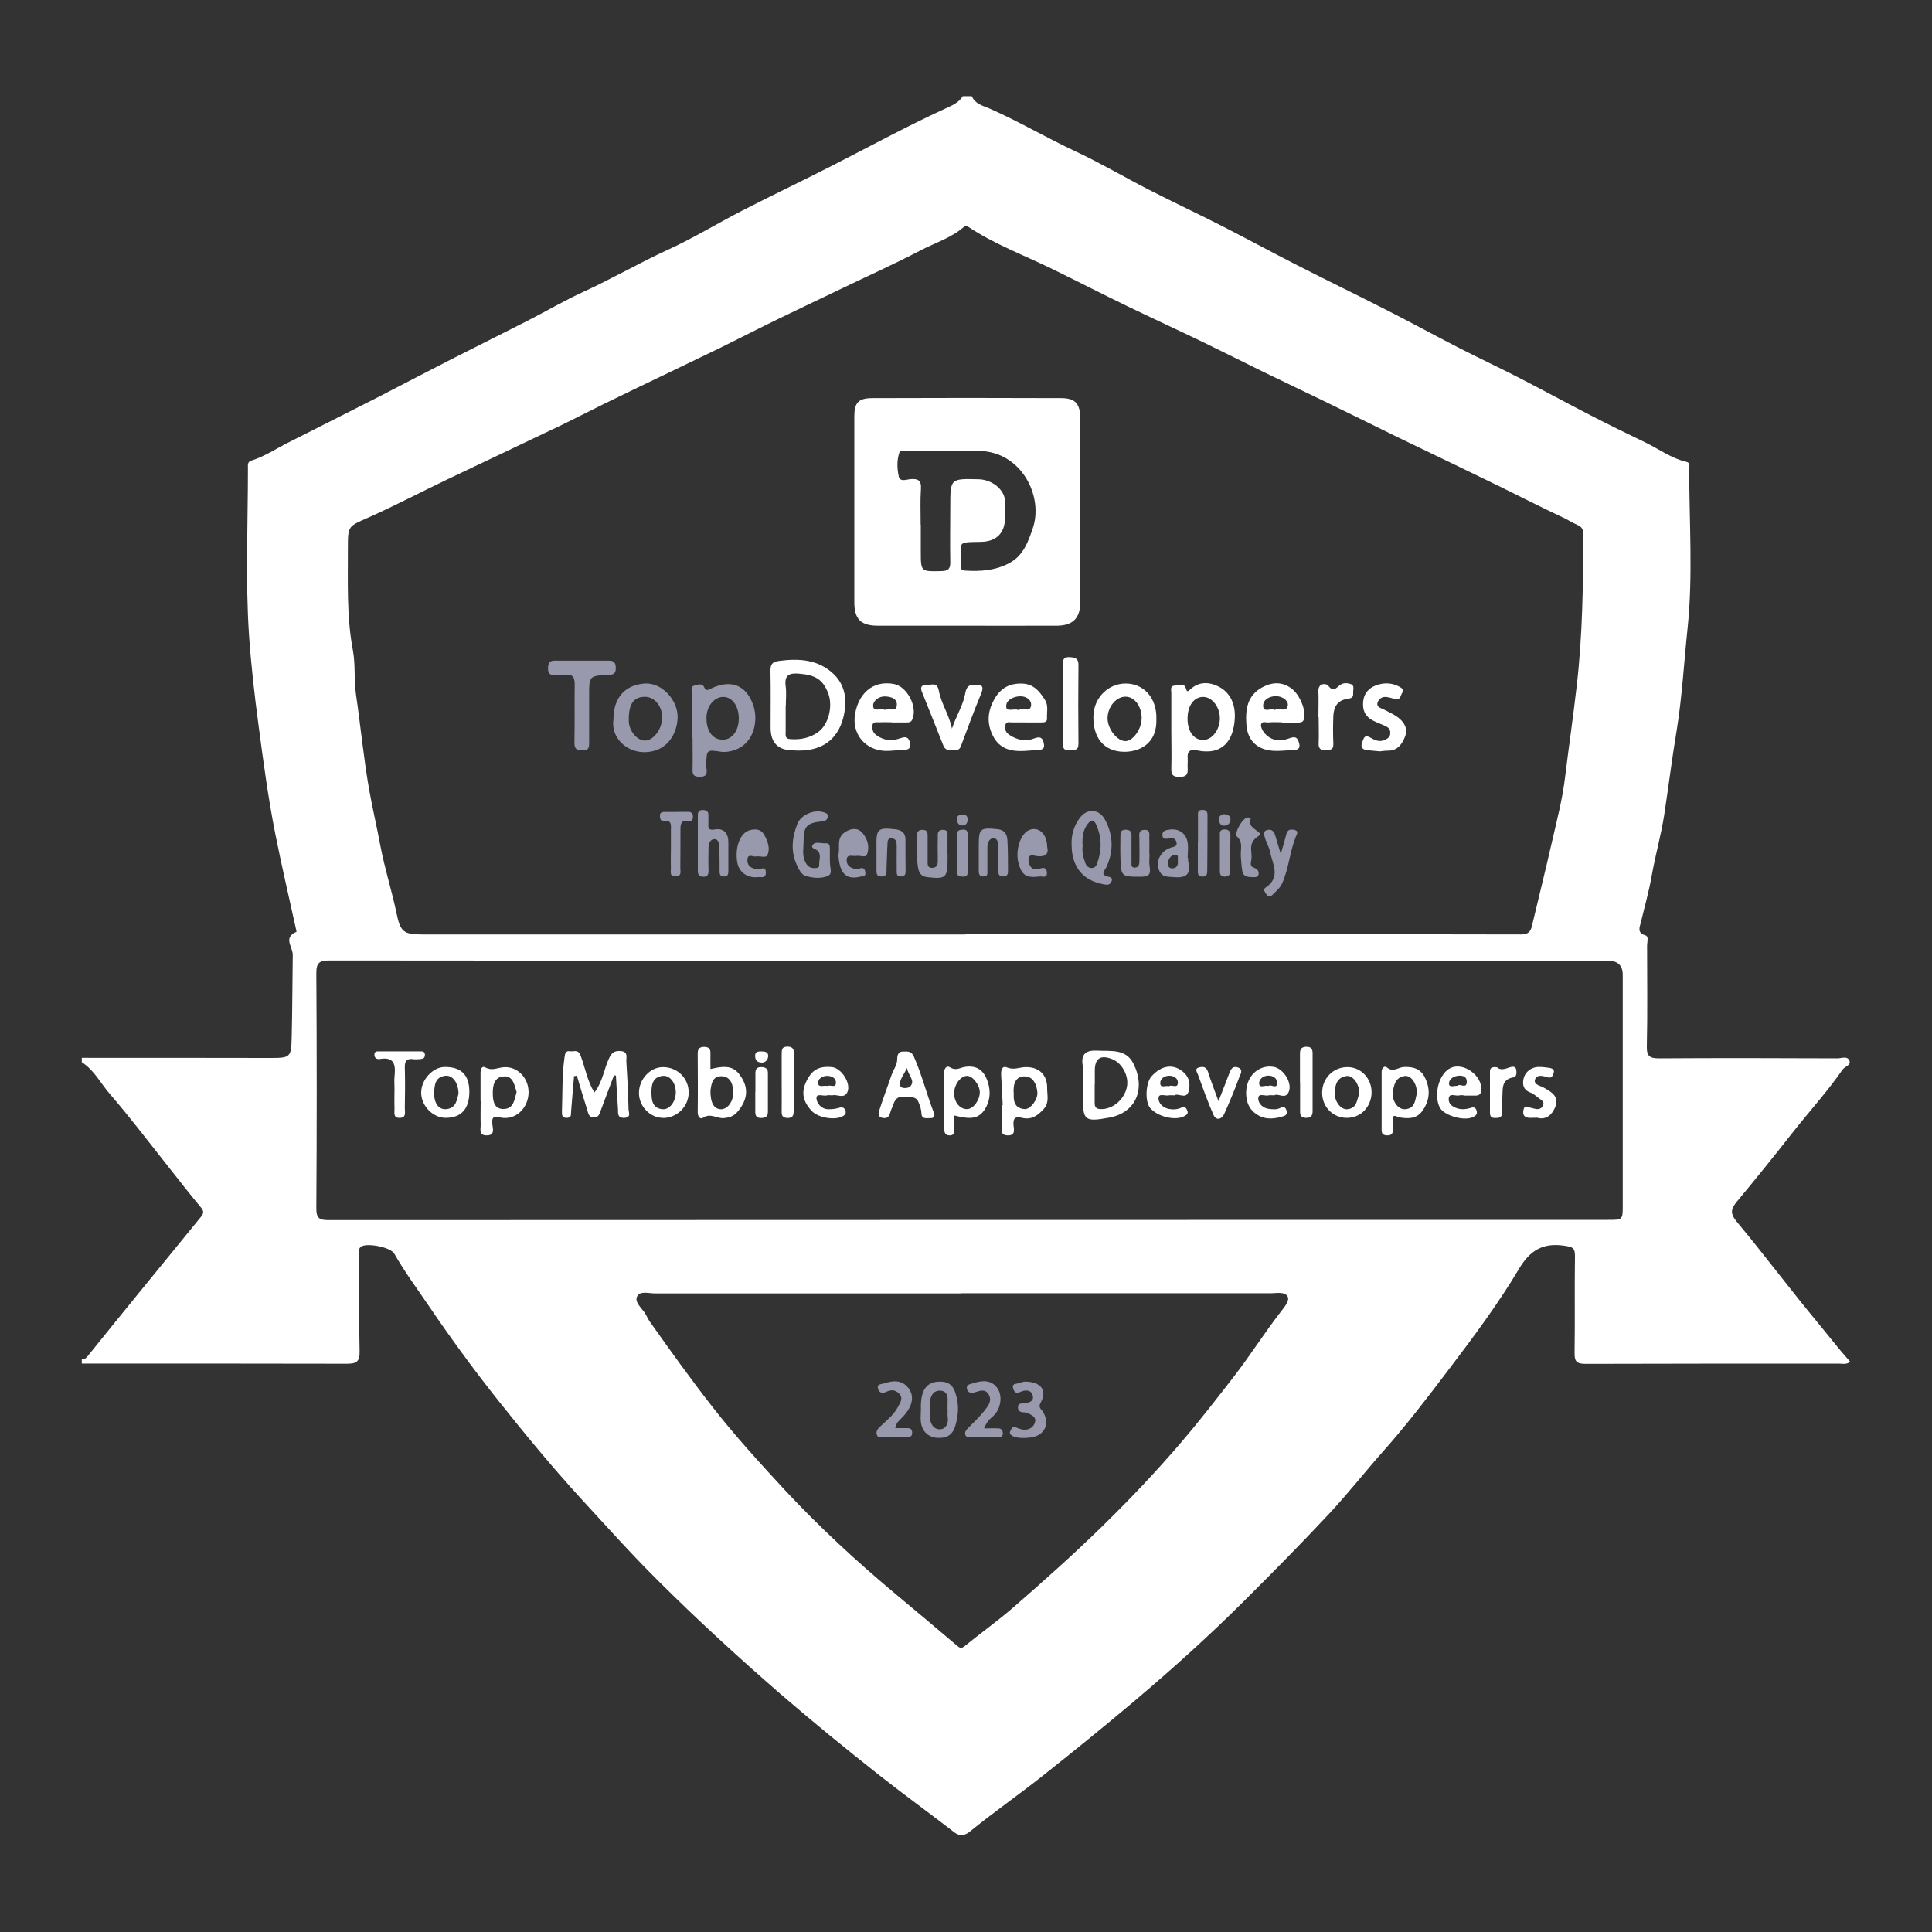 <svg xmlns="http://www.w3.org/2000/svg" id="Layer_1" data-name="Layer 1" viewBox="0 0 150 150"><rect x="0" y="0" width="150" height="150" fill="#333333" stroke="none"/><defs><style>      .cls-1 {        fill: #fff;      }      .cls-2 {        fill: #9999ad;      }    </style></defs><path class="cls-1" d="m75.47,7.5c.24.57.85.71,1.3.9,2.31,1.01,4.47,2.3,6.75,3.36,1.95.91,3.8,2.01,5.72,2.99,1.88.96,3.8,1.86,5.68,2.82,1.94.99,3.85,2.03,5.79,3.02,2.31,1.18,4.65,2.31,6.96,3.49,1.89.96,3.75,1.98,5.64,2.95,1.49.76,3,1.47,4.49,2.23,1.91.98,3.79,2.01,5.7,2.99,1.4.72,2.82,1.42,4.24,2.1,1.06.51,2.02,1.24,3.2,1.51.31.07.21.37.21.58,0,4.13.3,8.29-.13,12.37-.28,2.64-.42,5.31-.85,7.94-.36,2.16-.63,4.35-.96,6.52-.25,1.6-.7,3.17-.98,4.76-.21,1.21-.55,2.38-.83,3.57-.08.35-.34.83.35,1.02.28.08.13.52.13.79,0,2.61.04,5.22-.02,7.82-.02.79.23.94.96.94,4.61-.03,9.22-.02,13.84,0,.32,0,.77-.21.93.18.14.36-.36.45-.53.69-1.19,1.72-2.6,3.26-3.88,4.89-1.41,1.8-2.85,3.58-4.31,5.34-.47.57-.58.91-.03,1.58,2.14,2.57,4.14,5.25,6.28,7.83.84,1.01,1.64,2.06,2.53,3.05-.32.24-.62.14-.89.14-6.56,0-13.12,0-19.68.02-.72,0-.84-.24-.83-.88.04-2.49-.01-4.99.03-7.48.01-.67-.22-.72-.82-.81-1.66-.25-2.67.35-3.53,1.8-1.64,2.76-3.58,5.34-5.52,7.9-1.6,2.11-3.21,4.22-4.97,6.2-1.44,1.62-2.78,3.34-4.26,4.92-2.14,2.29-4.35,4.53-6.57,6.74-2.73,2.72-5.59,5.3-8.54,7.79-2.38,2.01-4.8,3.97-7.24,5.9-1.81,1.43-3.71,2.75-5.5,4.21-.35.29-.76.45-1.24.08-1.91-1.48-3.88-2.9-5.78-4.4-2.63-2.07-5.22-4.19-7.76-6.38-3.27-2.84-6.46-5.77-9.52-8.82-2.06-2.05-4-4.22-5.97-6.36-2.23-2.44-4.33-4.99-6.39-7.58-1.87-2.36-3.66-4.8-5.35-7.29-.92-1.36-1.9-2.67-2.71-4.1-.29-.51-2.17-.86-2.59-.53-.24.19-.13.48-.13.73,0,2.46-.03,4.93.03,7.39.02.85-.29.96-1.03.96-6.85-.02-13.69-.01-20.54-.01v-.34c.23.03.36-.11.49-.28,1.27-1.58,2.55-3.16,3.83-4.73,1.64-2.01,3.28-4.02,4.92-6.03.21-.26.27-.43.02-.73-.9-1.08-1.76-2.19-2.63-3.29-1.47-1.85-2.89-3.73-4.44-5.52-.72-.83-1.22-1.86-2.19-2.48v-.34c4.84,0,9.68,0,14.51.01,1.73,0,1.75,0,1.79-1.74.05-2.09.05-4.18.08-6.27.01-.6-.78-1.33.28-1.78.03-.01-.04-.26-.07-.4-.53-2.41-1.09-4.81-1.57-7.23-.55-2.77-.92-5.56-1.29-8.36-.32-2.37-.59-4.76-.75-7.12-.28-4.28-.08-8.59-.08-12.89,0-.22-.05-.48.24-.58,1.06-.33,1.97-.95,2.95-1.44,2.31-1.17,4.63-2.33,6.94-3.51,1.89-.97,3.77-1.96,5.67-2.93,1.96-1,3.94-1.98,5.9-2.98,1.45-.74,2.86-1.57,4.34-2.25,2.23-1.02,4.36-2.26,6.59-3.28,1.97-.9,3.82-2.04,5.75-3.03,2.33-1.2,4.7-2.32,7.04-3.52,2.9-1.48,5.76-3.04,8.72-4.4.47-.22,1.05-.44,1.36-.96h.69Zm-.52,65.02h0c14.38.01,28.76,0,43.14.03.57,0,.75-.22.86-.7.51-2.16,1.05-4.31,1.54-6.47.38-1.67.82-3.33,1.02-5.02.29-2.38.64-4.76.91-7.14.45-3.92.5-7.83.5-11.75,0-.36-.09-.56-.44-.71-.41-.18-.79-.43-1.21-.62-1.56-.73-3.1-1.52-4.65-2.28-1.14-.56-2.29-1.11-3.44-1.67-1.53-.74-3.06-1.47-4.59-2.21-1.98-.97-3.96-1.95-5.94-2.91-1.5-.73-3.01-1.44-4.51-2.17-1.55-.76-3.09-1.54-4.64-2.29-2.01-.97-4.03-1.9-6.04-2.87-1.96-.95-3.9-1.95-5.85-2.9-2.16-1.05-4.42-1.89-6.43-3.23-.15-.1-.23-.1-.36.02-1,.86-2.27,1.24-3.41,1.84-1.99,1.04-4.05,1.96-6.08,2.94-1.63.78-3.27,1.56-4.9,2.35-1.5.73-2.98,1.49-4.48,2.23-1.48.72-2.96,1.42-4.44,2.14-1.55.74-3.1,1.49-4.64,2.24-1.16.57-2.31,1.17-3.48,1.73-2.88,1.38-5.77,2.74-8.66,4.12-2.05.98-4.06,2.04-6.13,2.96-1.55.69-1.59.62-1.59,2.32.01,2.67-.11,5.34.39,8,.21,1.11.07,2.29.24,3.42.36,2.46.59,4.93,1.02,7.38.26,1.46.6,2.9.87,4.35.33,1.75.88,3.47,1.25,5.22.3,1.45.52,1.68,1.99,1.68,14.06,0,28.13,0,42.19,0Zm.25,2.07c-16.53,0-33.05,0-49.58-.02-.79,0-1.07.14-1.06,1.01.04,6.08.04,12.15,0,18.23,0,.8.25.92.97.92,33.11-.02,66.22-.01,99.33-.02,1.13,0,1.13,0,1.13-1.14,0-5.96,0-11.92,0-17.88q0-1.09-1.13-1.1c-16.55,0-33.11,0-49.66,0Zm-.55,25.83h0c-7.93,0-15.86,0-23.8,0-.48,0-1.13-.21-1.37.21-.24.42.26.86.54,1.24.17.23.26.51.43.74,1.57,2.22,3.16,4.44,4.84,6.59,1.76,2.26,3.69,4.37,5.63,6.47,2.7,2.9,5.61,5.58,8.65,8.12,1.59,1.33,3.19,2.66,4.77,4.01.23.19.33.18.56,0,1.24-1.01,2.55-1.94,3.76-2.99,2.36-2.05,4.69-4.13,6.92-6.31,2.13-2.08,4.18-4.24,6.12-6.51,1.43-1.67,2.77-3.4,4.12-5.14,1.24-1.61,2.33-3.33,3.57-4.94.27-.36.77-.9.58-1.25-.23-.41-.93-.24-1.43-.25-7.96,0-15.92,0-23.88,0Z"></path><path class="cls-1" d="m66.33,39.62c0-2.43,0-4.87,0-7.3,0-1.05.32-1.4,1.37-1.41,4.89-.02,9.79-.02,14.68,0,1.13,0,1.49.45,1.49,1.61,0,4.75,0,9.51,0,14.26,0,1.2-.57,1.79-1.8,1.8-2.69.01-5.38,0-8.07,0-1.95,0-3.89,0-5.84,0-1.33,0-1.83-.51-1.83-1.83,0-2.38,0-4.75,0-7.13h0Zm5.17,1.12s0,0-.01,0c0,.69,0,1.37,0,2.06,0,1.6,0,1.58,1.61,1.54.51-.01.69-.17.68-.7-.03-1.43,0-2.86,0-4.3,0-2.21,0-2.18,2.22-2.13,1.05.03,2.23.88,2.03,2.13-.04.28,0,.57,0,.86,0,1.19-.69,1.86-1.89,1.87-1.93.03-1.5,0-1.55,1.58,0,.11,0,.23,0,.34,0,.21.11.3.32.31,1.21.08,2.39,0,3.49-.6,1.07-.59,1.43-1.65,1.79-2.7.84-2.47-.89-5.97-4.22-5.99-1.83-.01-3.66,0-5.5,0-.22,0-.56-.11-.64.12-.21.6-.18,1.25-.05,1.86.1.45.59.24.89.21.62-.05.88.1.83.78-.06.91-.02,1.83-.02,2.75Z"></path><path class="cls-1" d="m61.61,58.26q-1.79.01-1.78-1.78c0-1.46.02-2.92-.01-4.38-.01-.54.15-.72.69-.79,1.55-.2,3.02-.11,4.21,1.02.73.69,1,1.64.89,2.62-.21,2-1.37,3.49-4,3.31Zm-.61-3.44h0c0,.66,0,1.31,0,1.97,0,.25-.07.56.31.59.82.08,1.62-.09,2.26-.58.78-.6,1.08-1.98.76-2.89-.41-1.14-1-1.51-2.33-1.61-.76-.06-1.11.15-1,.98.07.5.01,1.03.01,1.54Z"></path><path class="cls-1" d="m90.94,56.74c0-.97,0-1.95,0-2.92,0-.23-.12-.59.28-.59.29,0,.71-.28.86.24.07.25.13.24.32.07.67-.64,1.48-.61,2.22-.23.96.49,1.3,1.45,1.25,2.44-.08,1.7-.92,2.93-2.94,2.51-.49-.1-.77.03-.72.6.02.25-.02.52,0,.77.04.51-.13.7-.67.69-.52-.01-.61-.21-.6-.67.03-.97,0-1.95,0-2.92Zm1.26-.94c0,.96.46,1.62,1.16,1.65.71.04,1.35-.76,1.35-1.68,0-.87-.59-1.65-1.28-1.66-.73-.01-1.23.67-1.23,1.69Z"></path><path class="cls-2" d="m53.72,57.28c0-1.14,0-2.28,0-3.42,0-.24-.15-.56.21-.64.25-.05.58-.22.75.15.12.26.24.23.46.12,1.56-.78,2.8-.34,3.35,1.28.44,1.31,0,3.36-2.06,3.6-.14.02-.29.02-.42,0-1.16-.18-1.15-.18-1.18,1.05,0,.36.25.91-.52.89-.41-.01-.55-.13-.54-.54.02-.83,0-1.66,0-2.48-.02,0-.04,0-.06,0Zm3.64-1.5c0-.94-.49-1.65-1.17-1.67-.71-.03-1.32.69-1.34,1.58-.02,1.03.46,1.72,1.22,1.74.75.02,1.28-.66,1.29-1.64Z"></path><path class="cls-2" d="m47.63,55.83c0-1.69.93-2.65,2.41-2.76,1.36-.1,2.62,1.32,2.57,2.66-.04,1.21-.79,2.66-2.58,2.67-1.41,0-2.62-1.14-2.4-2.56Zm3.78-.14c0-.91-.63-1.62-1.39-1.59-.86.03-1.22.58-1.2,1.87,0,.76.64,1.53,1.25,1.53.67,0,1.35-.91,1.34-1.81Z"></path><path class="cls-1" d="m69.25,56.08c-.31,0-.63-.02-.94,0-.22.02-.57-.11-.58.31,0,.28.03.49.33.7.61.44,1.23.45,1.86.22.45-.16.64-.05.73.37.1.45-.15.54-.53.55-.46,0-.91.08-1.37.07-1.55-.04-2.64-1.3-2.36-2.88.26-1.5,1.31-2.62,2.99-2.32,1.05.18,1.87,1.77,1.46,2.74-.1.25-.28.25-.48.25-.37,0-.74,0-1.12,0h0Zm-.54-.96c.26-.24.87.27.92-.37.04-.52-.46-.66-.91-.68-.48-.02-.92.33-.93.69-.01.58.58.18.92.36Z"></path><path class="cls-1" d="m99.54,56.08c-.34,0-.69-.03-1.03.01-.21.02-.53-.13-.6.15-.04.18.09.45.22.62.54.69,1.28.73,2.01.45.48-.18.61,0,.72.38.13.46-.13.54-.51.55-.6.02-1.19.11-1.79.02-1.08-.17-1.71-.88-1.79-1.99-.09-1.21.07-2.29,1.26-2.92.76-.4,1.51-.43,2.23.1.66.48,1.14,1.68.99,2.34-.06.27-.22.3-.43.31-.43,0-.86,0-1.29,0,0,0,0,0,0-.01Zm-.57-.96c.34-.19,1,.24,1.02-.41,0-.36-.47-.67-.95-.66-.51.01-.99.29-.97.77.03.55.61.12.9.3Z"></path><path class="cls-1" d="m79.62,56.09c-.34,0-.69,0-1.03,0-.21,0-.49-.11-.54.24-.04.3.02.52.31.72.62.42,1.28.54,1.94.28.53-.21.68.03.75.44.08.49-.3.44-.61.46-.28.02-.57.06-.85.07-1.05.06-1.98-.12-2.51-1.19-.47-.95-.41-1.85.09-2.77.46-.85,1.12-1.27,2.1-1.27.94,0,1.42.57,1.86,1.27.29.46.13.94.16,1.42.02.34-.25.33-.48.33-.4,0-.8,0-1.2,0,0,0,0,0,0,0Zm-.53-.95c.27-.25.88.22.96-.35.06-.46-.39-.75-.87-.73-.5.02-1.07.29-1.06.77,0,.51.62.12.98.31Z"></path><path class="cls-1" d="m89.78,55.83c.07,1.91-1.32,2.55-2.51,2.54-1.6-.02-2.41-1.14-2.38-2.74.02-1.57,1.32-2.69,2.75-2.55,1.28.12,2.19,1.22,2.14,2.75Zm-1.14-.03c0-.97-.54-1.7-1.26-1.71-.72,0-1.38.78-1.39,1.67,0,.84.75,1.8,1.41,1.78.57-.02,1.23-.94,1.23-1.73Z"></path><path class="cls-2" d="m45.74,55.4c0,.74,0,1.49,0,2.23,0,.38,0,.64-.53.63-.5-.01-.62-.16-.61-.65.03-1.49,0-2.97.02-4.46.01-.6-.19-.84-.79-.76-.25.03-.52-.01-.77.01-.38.04-.51-.15-.51-.5,0-.36.09-.62.52-.61,1.4,0,2.8,0,4.2,0,.4,0,.54.17.54.57,0,.42-.15.52-.55.54-1.52.06-1.52.08-1.52,1.62,0,.46,0,.92,0,1.37h0Z"></path><path class="cls-1" d="m73.91,56.57c.31-.96.86-1.78,1.03-2.73.05-.29.16-.69.64-.68.46.01.9-.06.6.68-.56,1.35-1.07,2.73-1.58,4.1-.14.39-.44.28-.71.3-.31.02-.53-.04-.66-.38-.54-1.39-1.11-2.77-1.66-4.16-.09-.23-.1-.51.24-.49.39.03.94-.36,1.08.42.19,1.02.82,1.9,1.02,2.95Z"></path><path class="cls-1" d="m107.08,58.33c-.33-.03-.64-.06-.96-.09-.36-.05-.5-.25-.36-.6.11-.27.15-.65.62-.38.35.2.7.38,1.13.19.26-.12.44-.25.43-.56,0-.3-.14-.41-.42-.54-.78-.36-1.76-.53-1.69-1.79.04-.73.46-1.14.98-1.34.62-.24,1.34-.24,1.97.18.28.18.1.33.03.5-.1.25-.18.5-.54.37-.19-.07-.38-.12-.58-.15-.36-.06-.65.12-.74.44-.09.33.23.4.46.51.36.18.72.35,1.05.57.53.37.88.91.63,1.54-.22.57-.58,1.12-1.35,1.1-.23,0-.45.04-.66.06Z"></path><path class="cls-2" d="m83.2,65.61c-.04-.77.17-1.47.62-2.09.59-.8,1.54-.72,1.99.15.62,1.19.66,2.4.1,3.63-.12.26-.54.62.12.76.26.05.37.15.26.39-.09.18-.2.27-.47.23-1.69-.25-2.61-1.32-2.62-3.07Zm.86.04c-.07.44.04.91.21,1.37.08.23.25.38.51.37.24,0,.34-.19.41-.38.36-1,.36-1.99-.08-2.98-.21-.46-.41-.38-.67-.05-.37.48-.42,1.04-.39,1.67Z"></path><path class="cls-1" d="m82.52,54.55c0-.97.01-1.95,0-2.92,0-.39.02-.64.54-.61.45.03.68.12.67.63-.02,2.03-.02,4.06,0,6.1,0,.55-.32.47-.66.5-.4.03-.56-.09-.55-.52.03-1.06,0-2.12.01-3.18Z"></path><path class="cls-2" d="m64.45,66.88c-.08.31.24.91-.13,1.1-.51.26-1.19.2-1.76.03-.33-.1-.52-.48-.68-.82-.51-1.09-.39-2.16.03-3.23.27-.69,1.28-1.13,2.02-.9.2.06.39.11.33.39-.05.23-.19.29-.43.32-1.21.12-1.45.4-1.44,1.59,0,.48-.11.97.08,1.44.13.33.33.61.74.6.17,0,.4,0,.39-.21-.02-.39.19-.85-.12-1.14-.16-.15-.59-.18-.37-.47.21-.27.65-.08.98-.11.34-.02.34.21.34.46,0,.29,0,.57,0,.96Z"></path><path class="cls-2" d="m54.18,65.42c0-.66,0-1.32,0-1.98,0-.3-.02-.57.42-.55.45.02.4.31.4.59,0,.14,0,.29,0,.43-.02.35-.03.58.49.49.7-.12,1.06.29,1.06.99,0,.75,0,1.49,0,2.24,0,.27-.06.44-.38.42-.29-.02-.3-.21-.3-.42,0-.63,0-1.26-.03-1.89-.01-.25-.07-.6-.37-.59-.31,0-.45.31-.46.62-.01.6-.02,1.2,0,1.81,0,.3-.05.5-.41.49-.35,0-.43-.2-.42-.5,0-.72,0-1.43,0-2.15,0,0,0,0,0,0Z"></path><path class="cls-1" d="m102.36,55.67c0-.66.03-1.31,0-1.97-.04-.71.62-.65.76-.47.39.52.6.21.9-.03.28-.22.63-.17.9-.07.26.11.12.46.14.7.03.42-.28.39-.57.45-.7.15-.95.68-.97,1.33-.03.71-.03,1.43,0,2.14.02.46-.22.48-.58.49-.39,0-.58-.09-.56-.52.03-.68,0-1.37,0-2.05,0,0-.01,0-.02,0Z"></path><path class="cls-2" d="m99.44,66.3c.2-.69.33-1.12.44-1.56.09-.35.33-.36.6-.31.39.08.21.33.13.52-.47,1.16-.54,2.44-1.05,3.6-.17.4-.47.62-.74.9-.16.16-.35.24-.49,0-.09-.16-.31-.38-.08-.53,1.23-.81.54-1.85.35-2.81-.07-.36-.29-.69-.38-1.04-.06-.22-.22-.53.17-.63.35-.09.53.12.62.43.12.4.24.8.43,1.44Z"></path><path class="cls-2" d="m58.7,66.48c-.16.11-.63-.27-.67.24-.04.52.34.75.83.76.25,0,.6-.25.6.28,0,.48-.42.31-.64.34-.79.09-1.43-.39-1.57-1.1-.22-1.19.21-2.36.99-2.55.43-.11.86-.08,1.11.39.26.49.47,1.03.23,1.55-.12.25-.53.05-.88.11Z"></path><path class="cls-2" d="m73.57,66.3c0,.14,0,.29,0,.43,0,1.43-.16,1.54-1.59,1.37-.68-.08-.69-.65-.75-1.07-.09-.7-.03-1.42-.04-2.14,0-.32.13-.47.46-.46.31,0,.37.19.37.45,0,.66,0,1.31,0,1.97,0,.26-.02.55.37.53.34-.01.42-.26.42-.53,0-.6-.02-1.2,0-1.8,0-.25-.07-.61.38-.62.47-.01.37.34.37.6.01.43,0,.86,0,1.28Z"></path><path class="cls-2" d="m89.25,66.28c0,.34-.05.69.01,1.03.11.62-.11.76-.73.76-1.45,0-1.5,0-1.54-1.49-.02-.57,0-1.14,0-1.72,0-.27.07-.44.38-.44.31,0,.48.09.48.44-.01.69,0,1.37,0,2.06,0,.18-.06.44.25.44.25,0,.36-.21.36-.41.02-.63,0-1.26,0-1.88,0-.26-.09-.61.36-.64.53-.03.4.37.41.65.02.4,0,.8,0,1.2,0,0,.01,0,.02,0Z"></path><path class="cls-2" d="m92.25,66.62c0,.09-.02.18,0,.26.24.97-.12,1.31-1.12,1.22-.48-.04-.9.02-1.13-.51-.22-.51-.1-.94.23-1.34.19-.23.43-.36.71-.45.2-.06.49-.08.4-.42-.07-.26-.27-.35-.53-.3-.25.05-.56.14-.56-.27,0-.33.3-.36.56-.4.72-.1,1.29.29,1.4,1.02.06.39,0,.8,0,1.19h.02Zm-.8.18c-.03-.14.1-.44-.2-.43-.35.01-.53.31-.58.64-.03.21.09.41.33.41.37,0,.48-.25.45-.62Z"></path><path class="cls-2" d="m81.3,65.73c.14.58-.12.81-.78.74-.23-.02-.7-.23-.67.3.03.46.25.84.82.68.32-.09.58-.14.61.3.03.46-.34.28-.55.3-1.04.13-1.37-.08-1.64-.98-.29-.97.11-2.3.78-2.61.73-.33,1.42.25,1.43,1.27Z"></path><path class="cls-2" d="m65.1,66.33c.14-.53-.21-1.29.55-1.75.47-.29.96-.32,1.31.09.4.47.58,1.09.35,1.68-.11.27-.53.05-.8.1-.27.06-.73-.17-.77.26-.05.49.32.75.82.76.14,0,.29-.1.41-.07.18.05.22.25.22.42,0,.2-.15.19-.29.22-1.18.32-1.73-.17-1.81-1.72Z"></path><path class="cls-2" d="m68.05,66.18c0-.14,0-.29,0-.43-.03-1.4.1-1.52,1.48-1.36.43.05.76.25.77.76,0,.83,0,1.66.01,2.49,0,.28-.08.42-.39.41-.3-.01-.3-.2-.3-.41,0-.66-.01-1.32,0-1.97,0-.28-.04-.55-.36-.58-.41-.04-.34.31-.36.54-.04.6-.04,1.2-.07,1.8-.01.27.08.6-.37.62-.45.02-.41-.3-.41-.58,0-.43,0-.86,0-1.29,0,0,0,0,0,0Z"></path><path class="cls-2" d="m75.99,66.22c0-.17,0-.34,0-.52,0-1.38.09-1.46,1.48-1.32.5.05.71.39.74.8.06.83.04,1.66.05,2.49,0,.23-.09.37-.35.38-.3,0-.41-.13-.4-.41,0-.63.01-1.26,0-1.89,0-.29-.05-.67-.37-.67-.34,0-.48.36-.48.7,0,.6,0,1.2,0,1.8,0,.21.06.48-.31.47-.33,0-.36-.22-.36-.46,0-.46,0-.92,0-1.37h0Z"></path><path class="cls-2" d="m52.09,65.86c0-.46,0-.91,0-1.37,0-.39.1-.84-.56-.76-.27.03-.29-.21-.29-.42,0-.24.18-.27.36-.27.6,0,1.2,0,1.79-.01.28,0,.42.1.41.4,0,.28-.16.34-.39.31-.56-.08-.58.28-.58.68,0,1,0,2-.01,2.99,0,.25.12.61-.34.63-.54.03-.38-.39-.39-.66-.02-.51,0-1.03,0-1.54Z"></path><path class="cls-2" d="m96.34,66.39c-.03-.49.18-1.01-.3-1.44-.26-.23.44-1.45.81-1.48.13-.01.29.04.25.12-.37.75,1.13,1,.61,1.32-.93.57-.41,1.29-.57,1.92-.04.17-.08.43.17.52.28.1.47.27.4.56-.06.24-.32.19-.51.19-.32,0-.66-.05-.74-.43-.08-.42-.09-.85-.13-1.27Z"></path><path class="cls-2" d="m93.01,65.38c0-.66,0-1.32,0-1.98,0-.25-.06-.53.36-.52.39.01.38.26.38.53,0,1.4-.01,2.81-.02,4.21,0,.26-.05.43-.37.44-.34,0-.36-.2-.36-.45,0-.74,0-1.49,0-2.23h0Z"></path><path class="cls-2" d="m75.13,66.32c0,.46,0,.91,0,1.37,0,.23-.06.38-.33.37-.24,0-.49-.01-.5-.32-.02-1-.02-1.99,0-2.99,0-.3.25-.33.49-.34.27-.01.34.15.34.38,0,.51,0,1.02,0,1.54h0Z"></path><path class="cls-2" d="m94.71,66.18c0-.43,0-.86,0-1.28,0-.22-.04-.47.31-.5.32-.03.51.13.51.43,0,.97-.03,1.93-.05,2.9,0,.26-.16.32-.39.33-.31,0-.38-.16-.38-.43,0-.48,0-.97,0-1.45h0Z"></path><path class="cls-2" d="m95.03,63.21c.24.02.47.09.5.35.02.27-.11.49-.41.54-.35.06-.45-.2-.48-.45-.04-.26.15-.4.4-.45Z"></path><path class="cls-2" d="m75.14,63.62c-.03.24-.1.45-.39.47-.29.02-.41-.17-.46-.41-.06-.3.15-.41.39-.44.26-.03.44.09.46.38Z"></path><path class="cls-1" d="m47.67,83.49c-.35.92-.7,1.84-1.04,2.76-.1.28-.19.55-.57.51-.39-.04-.39-.38-.48-.63-.28-.87-.53-1.74-.79-2.61-.07.01-.15.02-.22.03-.08.92-.16,1.84-.23,2.75-.02.22.05.47-.31.49-.39.02-.41-.22-.4-.5.05-1.4,0-2.8.2-4.2.04-.3.09-.53.44-.47.28.05.61-.19.81.34.35.93.51,1.95,1.07,2.86.66-.85.74-1.84,1.16-2.7.21-.45.49-.56.93-.51.55.06.37.51.39.8.08,1.23.14,2.46.17,3.69,0,.25.24.67-.34.69-.56.01-.46-.39-.48-.72-.06-.85-.11-1.7-.16-2.56-.05-.01-.1-.02-.15-.03Z"></path><path class="cls-1" d="m84.07,84.18c0-.49.07-.98-.01-1.46-.16-.94.33-1.19,1.12-1.15,1.05.06,2.25-.18,2.84,1.05.94,1.94.16,3.77-1.89,4.15-1.96.36-2.06.22-2.06-1.73,0-.29,0-.57,0-.86Zm.92.02c0,.48,0,.97,0,1.45,0,.32.13.45.46.46.91.04,1.84-.73,2.04-1.71.18-.84-.36-1.86-1.14-2.17-.89-.35-1.34-.07-1.35.86,0,.37,0,.74,0,1.11Z"></path><path class="cls-1" d="m55.16,83c1.4-.34,1.94-.17,2.48.77.49.85.35,1.71-.4,2.57-.29.33-.62.43-1.04.47-.54.05-1.03-.42-1.61-.03-.24.16-.43-.11-.42-.44.02-1.51.01-3.02,0-4.54,0-.35.12-.52.5-.52.38,0,.5.17.49.52-.01.37,0,.74,0,1.2Zm0,1.67c-.01.96.27,1.42.79,1.45.51.03.98-.57.98-1.28,0-.62-.2-1.23-.85-1.28-.8-.06-.85.66-.92,1.11Z"></path><path class="cls-1" d="m37.31,85.49c0-.72,0-1.43,0-2.15,0-.29.08-.63.38-.46.51.28.93.02,1.4-.02,1.08-.09,1.96.83,1.95,1.96-.02,1.21-1,2.17-2.15,1.95-.61-.12-.72-.04-.66.55.03.3.21.81-.41.83-.68.02-.49-.49-.5-.85-.02-.6,0-1.2,0-1.8Zm2.8-.71c-.18-.53-.25-1.23-.96-1.21-.77.02-.9.71-.89,1.32,0,.57.1,1.25.87,1.21.77-.03.81-.74.98-1.32Z"></path><path class="cls-1" d="m108.14,86.69c0,.33,0,.7,0,1.06,0,.29-.14.4-.42.4-.27,0-.45-.08-.45-.38,0-1.52,0-3.03,0-4.55,0-.31.23-.5.4-.35.49.42.89-.01,1.33-.03.71-.03,1.29.13,1.63.82.45.91.38,1.78-.2,2.59-.47.66-1.17.61-1.86.49-.13-.02-.22-.19-.43-.05Zm1.87-1.81c0-.76-.45-1.41-.96-1.34-.7.1-.84.71-.91,1.27-.08.68.41,1.33.93,1.31.84-.04.79-.75.94-1.24Z"></path><path class="cls-1" d="m70.29,85.18c-.5-.13-.79.11-.94.59-.07.22-.19.42-.24.64-.09.37-.33.45-.64.37-.38-.1-.24-.45-.18-.64.28-.89.62-1.76.92-2.65.14-.43.45-.78.45-1.27,0-.26.06-.59.47-.58.33,0,.63-.05.82.39.63,1.42,1,2.94,1.56,4.38.09.22.02.41-.26.4-.29-.01-.69.12-.71-.37-.01-.33-.12-.62-.24-.9-.2-.44-.61-.35-.99-.34Zm.12-2.26c-.27.62-.66.97-.5,1.42.07.18.61.18.77,0,.39-.45-.13-.79-.27-1.42Z"></path><path class="cls-1" d="m77.85,85.78c-.04-.77-.08-1.54-.12-2.31-.02-.33.04-.77.46-.59.52.21.94-.01,1.41-.03,1.06-.03,1.72.59,1.7,1.65,0,.53.17,1.1-.24,1.57-.45.51-.96.9-1.7.72-.51-.13-.72,0-.67.57.03.33.17.81-.46.79-.63-.02-.42-.5-.43-.82-.03-.51,0-1.03,0-1.54.02,0,.04,0,.05,0Zm.86-.93c-.04.62.04,1.2.85,1.26.43.03,1.04-.75.98-1.31-.05-.59-.32-1.21-.95-1.23-.75-.03-.94.6-.89,1.29Z"></path><path class="cls-1" d="m74.08,86.61c0,.42,0,.76,0,1.1,0,.25-.02.45-.36.44-.3,0-.4-.19-.4-.44-.01-.49-.01-.97-.01-1.46,0-.94.03-1.89-.02-2.83-.02-.41.17-.74.47-.55.45.28.75.04,1.12-.03.95-.16,1.53.25,1.82,1.19.24.75.16,1.47-.24,2.1-.57.91-1.45.69-2.39.47Zm1.99-1.84c-.02-.55-.56-1.24-.98-1.24-.51,0-1.02.68-1.01,1.36,0,.71.47,1.25,1.03,1.22.48-.03.98-.73.96-1.34Z"></path><path class="cls-1" d="m104.56,86.79c-1.08,0-1.91-.86-1.91-1.95,0-1.13.87-2,1.98-1.99,1.05,0,1.88.9,1.86,1.99-.03,1.12-.86,1.96-1.93,1.95Zm.98-1.9c0-.73-.5-1.41-.98-1.35-.75.09-.91.69-.93,1.3-.03.67.47,1.32.96,1.28.81-.06.75-.8.96-1.23Z"></path><path class="cls-1" d="m51.47,86.79c-.99,0-1.85-.88-1.86-1.91-.02-1.07.86-2.03,1.86-2.03,1.12,0,2,.86,2,1.97,0,1.09-.91,1.98-2,1.98Zm1-2.02c-.02-.72-.46-1.28-.99-1.24-.82.06-.91.73-.9,1.3,0,.56.06,1.25.9,1.29.54.02,1-.63.99-1.35Z"></path><path class="cls-1" d="m64.63,85.04c-.19,0-.31-.03-.41,0-.29.1-.85-.21-.83.24.02.37.37.84.93.84.25,0,.52-.02.75-.09.25-.08.45-.1.56.17.11.28-.07.41-.3.51-.62.27-1.82.05-2.29-.44-.69-.72-.84-1.42-.47-2.24.44-.96.99-1.28,2.02-1.18.74.07,1.51,1.27,1.2,1.94-.26.56-.82.14-1.16.25Zm-.38-.73c.21-.11.67.21.65-.27,0-.32-.31-.51-.68-.51-.42,0-.73.26-.7.58.03.36.48.12.74.21Z"></path><path class="cls-1" d="m91.21,85.04c-.23,0-.35-.02-.46,0-.28.07-.78-.19-.8.2-.03.42.35.77.81.86.33.06.67.04,1-.12.23-.11.36.06.43.27.07.22-.05.3-.21.39-.68.41-2.14.07-2.7-.64-.4-.5-.33-1.93.12-2.43.77-.86,1.65-.97,2.37-.42.58.44.67,1.01.51,1.59-.18.64-.8.11-1.07.29Zm-.46-.7c.21-.18.7.23.7-.3,0-.31-.3-.52-.66-.52-.4,0-.71.23-.71.57,0,.44.44.15.68.25Z"></path><path class="cls-1" d="m36.44,84.76c0,1.33-.62,2.02-1.83,2.03-1,0-1.91-.93-1.91-1.96,0-1,.9-1.98,1.82-1.99,1.29-.01,1.92.62,1.92,1.92Zm-.84.14c-.02-.85-.46-1.42-.99-1.38-.81.07-.88.7-.9,1.3-.03.85.37,1.37.98,1.29.76-.1.78-.77.91-1.2Z"></path><path class="cls-1" d="m98.95,85.04c-.23,0-.35-.03-.45,0-.28.09-.82-.23-.81.26,0,.38.38.76.87.8.28.03.57.06.84-.08.21-.11.38-.1.47.15.08.22.05.4-.19.48-.64.21-1.33.29-1.9-.01-.56-.29-.95-.75-1.02-1.53-.13-1.53.96-2.47,2.12-2.28.79.13,1.53,1.33,1.14,2.02-.27.49-.79.02-1.06.18Zm-.46-.72c.17-.19.68.32.66-.28,0-.3-.28-.53-.67-.53-.42,0-.73.29-.72.59,0,.44.44.12.73.22Z"></path><path class="cls-1" d="m113.66,85.04c-.11,0-.24-.03-.34,0-.29.1-.8-.24-.84.26-.04.47.42.72.86.8.24.04.52.01.76-.06.25-.08.44-.13.54.18.1.29-.08.42-.3.52-.73.32-2.27-.15-2.57-.78-.49-1.02-.02-2.65.87-3.05.99-.45,2.42.58,2.37,1.69-.01.32-.15.47-.47.46-.28,0-.57,0-.85,0v-.02Zm-.5-.74c.17-.22.73.3.72-.33,0-.38-.3-.48-.66-.45-.39.04-.72.27-.72.6,0,.35.39.17.66.18Z"></path><path class="cls-1" d="m94.6,85.5c.32-.83.6-1.51.85-2.19.12-.33.28-.57.67-.43.44.16.18.54.11.72-.36.98-.76,1.95-1.19,2.9-.19.41-.62.52-.82.07-.46-1.03-.83-2.1-1.22-3.16-.07-.18-.28-.45.11-.54.29-.07.54-.05.67.33.23.72.51,1.43.83,2.31Z"></path><path class="cls-1" d="m30.63,84.53c0-.31-.03-.63,0-.94.09-.85.04-1.57-1.14-1.37-.19.03-.41-.04-.42-.31-.02-.32.22-.28.41-.28,1.03,0,2.06,0,3.09,0,.19,0,.42-.04.42.28,0,.28-.21.31-.41.32-.17.01-.35.03-.51,0-.49-.06-.65.14-.64.63.03,1.06.02,2.12,0,3.18,0,.31.14.76-.42.75-.5,0-.37-.42-.38-.71-.02-.51,0-1.03,0-1.55Z"></path><path class="cls-1" d="m119.34,86.78c-.29,0-.49.02-.69,0-.39-.05-.43-.34-.36-.64.08-.37.33-.19.53-.14.16.04.33.09.49.11.22.02.4-.08.49-.28.11-.23-.04-.37-.22-.49-.26-.18-.49-.42-.77-.52-.52-.19-.62-.58-.53-1.03.09-.48.46-.81.91-.92.35-.08.74,0,1.1.04.17.03.43.1.34.39-.07.22-.17.44-.48.34-.16-.05-.33-.1-.49-.11-.21-.02-.41.06-.48.28-.08.24.09.37.28.46.13.06.27.1.39.17.56.31,1.2.67.93,1.42-.22.63-.7,1.13-1.43.92Z"></path><path class="cls-1" d="m100.93,84.03c0-.75,0-1.49,0-2.24,0-.36.14-.51.5-.52.39,0,.48.19.48.53,0,1.49,0,2.98,0,4.47,0,.35-.13.52-.5.52-.4,0-.48-.21-.47-.54,0-.75,0-1.49,0-2.24h0Z"></path><path class="cls-1" d="m60.69,83.99c0-.71,0-1.42,0-2.14,0-.34,0-.6.47-.59.4.01.48.21.48.54,0,1.48,0,2.96-.02,4.44,0,.29-.02.55-.45.56-.47,0-.49-.24-.48-.59.01-.74,0-1.48,0-2.22h0Z"></path><path class="cls-1" d="m116.22,82.86c.28.27.64.13,1.02,0,.15-.05.43-.1.48.19.03.22.05.55-.21.59-.99.17-.82.94-.87,1.59-.03.4,0,.8-.02,1.2-.02.35-.26.37-.55.37-.31,0-.39-.15-.39-.43,0-1.06,0-2.12,0-3.17,0-.33.19-.37.53-.34Z"></path><path class="cls-1" d="m58.65,84.78c0-.48,0-.97,0-1.45,0-.3.09-.48.43-.48.35,0,.55.11.54.48,0,1,0,2,0,2.99,0,.37-.19.48-.54.48-.35,0-.44-.18-.44-.48,0-.51,0-1.03,0-1.54h0Z"></path><path class="cls-1" d="m59.19,82.5c-.38,0-.54-.16-.56-.47-.03-.38.22-.4.49-.4.28,0,.55.05.52.4-.03.27-.22.45-.45.47Z"></path><path class="cls-2" d="m71.5,109.41c-.05-1.48.44-2.16,1.51-2.14.54.01.92.19,1.14.8.32.91.29,1.75.01,2.66-.24.78-.78.95-1.42.9-.69-.06-1.14-.5-1.24-1.2-.05-.34,0-.68,0-1.02Zm2.07.07h0c0-.2-.01-.4,0-.6.04-.48-.05-.91-.61-.91-.51,0-.72.42-.76.88-.03.4-.02.8,0,1.2.02.52.32.95.8.92.45-.02.66-.47.58-.97-.03-.17,0-.34,0-.51Z"></path><path class="cls-2" d="m79.53,107.27c1.29-.02,1.8.69,1.27,1.62-.23.4.05.51.17.72.4.66.33,1.31-.22,1.73-.52.39-1.93.41-2.27.05-.14-.15-.05-.25,0-.37.08-.17.18-.28.4-.19.19.07.38.15.57.17.45.04.81-.19.91-.59.11-.42-.3-.56-.6-.71-.12-.06-.28-.03-.42-.06-.24-.04-.32-.21-.3-.44.02-.24.2-.22.37-.24.37-.04.87-.09.78-.57-.09-.47-.54-.52-.97-.32-.3.14-.47.06-.56-.27-.12-.39.2-.33.38-.4.21-.08.43-.11.49-.13Z"></path><path class="cls-2" d="m76.41,110.9c.45,0,.79-.02,1.13,0,.24.02.33.2.32.42-.01.24-.2.25-.37.25-.71,0-1.43,0-2.14,0-.16,0-.36.03-.41-.2-.04-.19.05-.32.18-.45.46-.47.94-.92,1.34-1.43.27-.34.59-.76.29-1.24-.28-.45-.68-.26-1.07-.15-.26.07-.54.06-.61-.28-.06-.32.22-.34.43-.41.69-.22,1.4-.33,1.91.33.47.61.3,1.71-.34,2.24-.28.23-.48.46-.66.91Z"></path><path class="cls-2" d="m69.52,110.88c.32,0,.63,0,.94,0,.24,0,.36.1.36.36,0,.28-.15.33-.38.33-.57,0-1.14.02-1.71,0-.23-.01-.57.15-.66-.2-.08-.3.15-.51.37-.71.48-.43.98-.86,1.29-1.45.16-.3.39-.62.13-.95-.26-.31-.59-.41-1-.22-.27.13-.58.17-.69-.21-.11-.4.25-.35.47-.42.72-.25,1.42-.28,1.92.4.45.62.28,1.4-.47,2.2-.23.25-.53.43-.58.87Z"></path></svg>